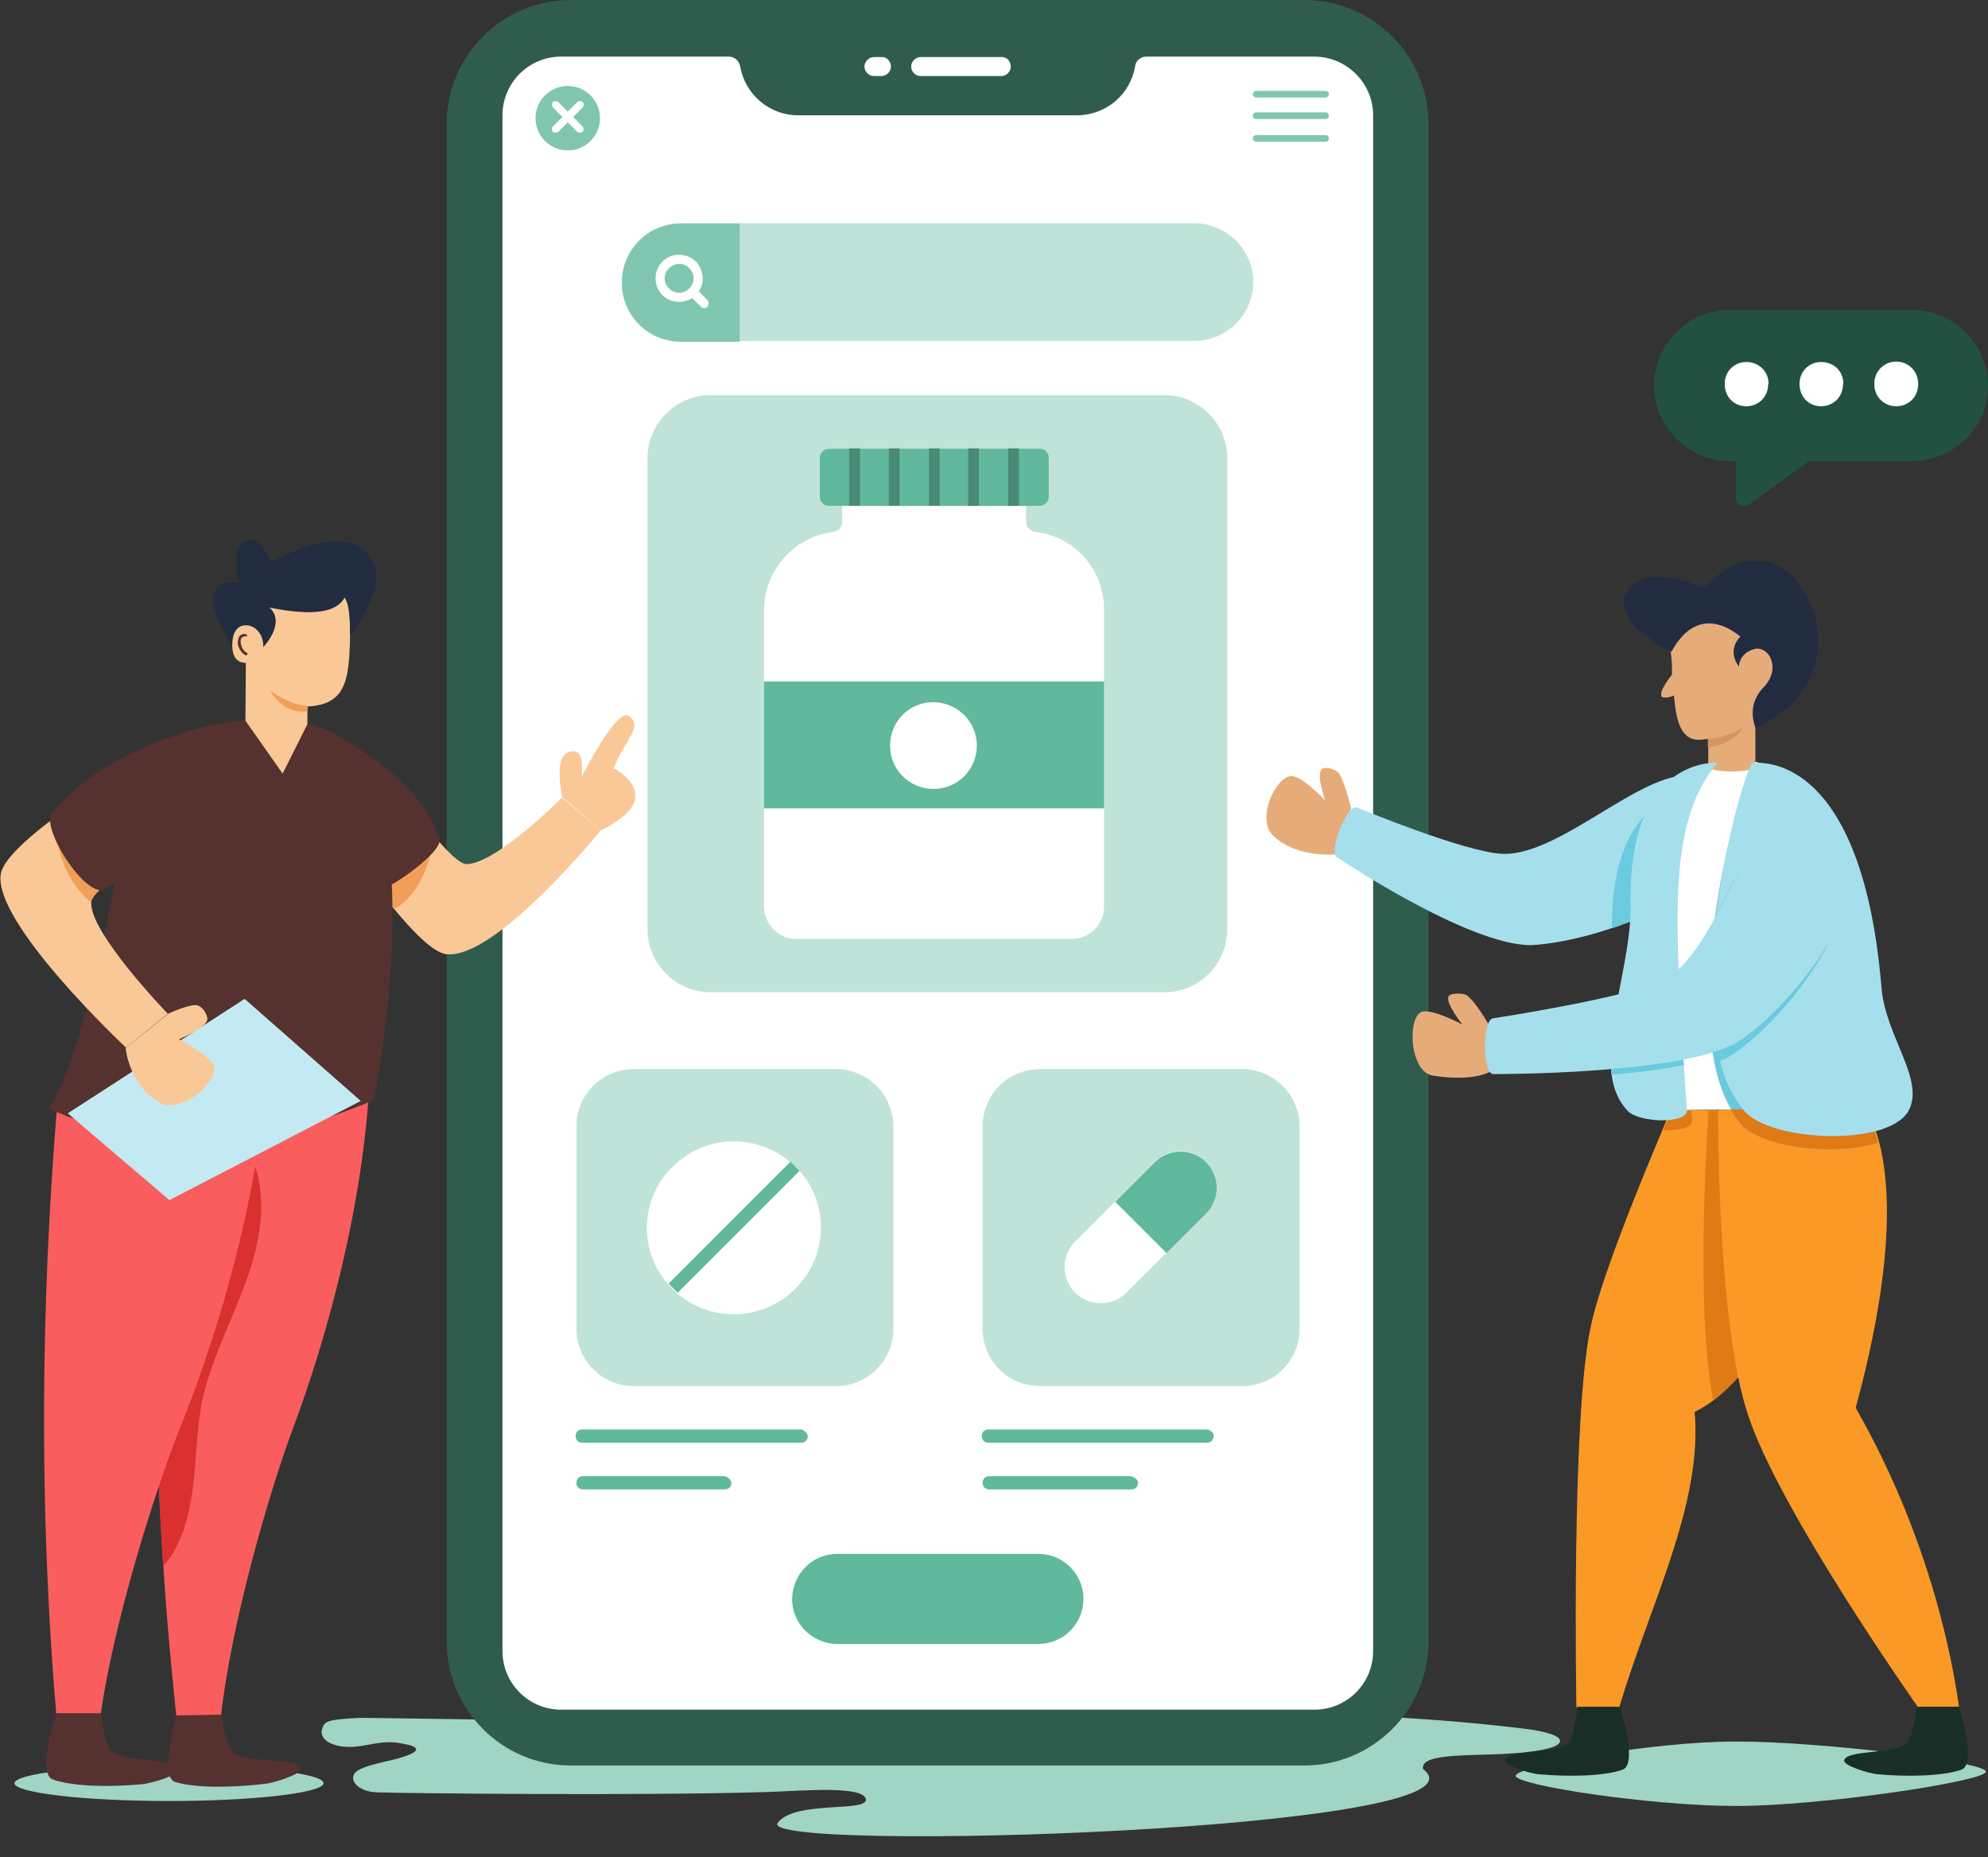 <?xml version="1.0" encoding="utf-8"?>
<!-- Generator: Adobe Illustrator 24.3.0, SVG Export Plug-In . SVG Version: 6.00 Build 0)  -->
<svg version="1.1" id="pharmacy-app" xmlns="http://www.w3.org/2000/svg" xmlns:xlink="http://www.w3.org/1999/xlink" x="0px"
	 y="0px" viewBox="0 0 481.1 449.4" style="enable-background:new 0 0 481.1 449.4;" xml:space="preserve">
<rect x="0" y="0" width="481.1" height="449.4" fill="#333333" stroke="none"/>
<style type="text/css">
	.st0{fill:#A0D4C4;}
	.st1{fill:#305C4E;}
	.st2{fill:#FFFFFF;}
	.st3{fill:#80C6B1;}
	.st4{fill:#BFE3D8;}
	.st5{fill:#60B89D;}
	.st6{fill:#F95D5D;}
	.st7{fill:#DB3030;}
	.st8{fill:#55312F;}
	.st9{fill:#FAC896;}
	.st10{fill:#F09E58;}
	.st11{fill:#212C40;}
	.st12{fill:#C3EAF3;}
	.st13{fill:#225142;}
	.st14{fill:#488A76;}
	.st15{fill:#E5AC7A;}
	.st16{fill:#FA9926;}
	.st17{fill:#E07A14;}
	.st18{fill:#A5DFEC;}
	.st19{fill:#69CAE0;}
	.st20{fill:#182E27;}
	.st21{fill:#D69563;}
</style>
<path class="st0" d="M480.6,428.7c0,2.3-39.7,8.3-60.4,8.3s-53.4-5-53.4-7.3s32.7-8.3,53.4-8.3S480.6,426.3,480.6,428.7z"/>
<g>
	<path class="st0" d="M377.5,421.5c-0.4,1.3-4.3,2-7.5,2.4c-11.2,1.4-26.6-0.3-25.6,4.2c19.5,14.9-161.5,20.3-156.2,13
		c4.1-5.6,22.5-2.4,21.3-5.9c-1.1-3.1-15.1-1.9-23.1-1.6c-31,1-90.9,0.3-95.2,0.1c-4.8-0.1-7.4-3.5-4.6-5.3c1.8-1.1,5.5-1.9,8.6-2.6
		c7-1.8,6.9-3.1,2.1-3.9c-4.6-1-8.1,0.6-12,0.8c-5.7,0.2-8.2-2.3-7.3-4.5c0.6-1.5,0.6-2.1,8.7-2.5c3.8-0.2,102.1,2.1,147.4,0.3
		s92.1-3,135.6,2.4C373.3,418.9,378,419.9,377.5,421.5L377.5,421.5z"/>
	<path class="st1" d="M345.7,30v367.2c0,16.6-13.5,30-30,30H138.1c-16.6,0-30-13.5-30-30V30c0-16.6,13.5-30,30-30h177.5
		C332.2,0,345.7,13.4,345.7,30L345.7,30z"/>
	<path class="st2" d="M332.3,27.9v371.6c0,7.9-6.4,14.2-14.2,14.2H135.8c-7.9,0-14.2-6.4-14.2-14.2V27.9c0-7.9,6.4-14.2,14.2-14.2
		h40.6c1.4,0,2.5,1.1,2.7,2.3c1.2,6.8,7,11.9,14.1,11.9h67.4c7.1,0,13-5.1,14.1-11.9c0.2-1.4,1.4-2.3,2.7-2.3H318
		C325.9,13.7,332.3,20.1,332.3,27.9L332.3,27.9z"/>
	<path class="st3" d="M320.8,23.6H304c-0.4,0-0.8-0.3-0.8-0.8c0-0.4,0.3-0.8,0.8-0.8h16.8c0.4,0,0.8,0.3,0.8,0.8
		C321.6,23.1,321.2,23.6,320.8,23.6z M320.8,28.8H304c-0.4,0-0.8-0.3-0.8-0.8s0.3-0.8,0.8-0.8h16.8c0.4,0,0.8,0.3,0.8,0.8
		S321.2,28.8,320.8,28.8z M320.8,34.3H304c-0.4,0-0.8-0.3-0.8-0.8c0-0.4,0.3-0.8,0.8-0.8h16.8c0.4,0,0.8,0.3,0.8,0.8
		C321.6,34,321.2,34.3,320.8,34.3z M145.2,28.6c0,4.3-3.5,7.8-7.8,7.8s-7.8-3.5-7.8-7.8s3.5-7.8,7.8-7.8l0,0
		C141.7,20.8,145.2,24.3,145.2,28.6z"/>
	<path class="st2" d="M139.7,31.9l-5.9-5.9c-0.3-0.3-0.3-1,0-1.3s1-0.3,1.3,0l0,0l5.9,5.9c0.3,0.3,0.3,1,0,1.3
		C140.5,32.2,140,32.2,139.7,31.9L139.7,31.9L139.7,31.9z"/>
	<path class="st2" d="M133.8,31.9c-0.3-0.3-0.3-1,0-1.3l5.9-5.9c0.3-0.3,1-0.3,1.3,0s0.3,1,0,1.3l0,0l-5.9,5.9
		C134.6,32.2,134.1,32.2,133.8,31.9L133.8,31.9z"/>
	<path class="st4" d="M303.3,68.2c0,7.9-6.4,14.3-14.3,14.3H164.8c-7.9,0-14.3-6.4-14.3-14.3S156.9,54,164.8,54H289
		C296.8,54.1,303.3,60.4,303.3,68.2z"/>
	<path class="st3" d="M179,54.1h-14.2c-7.9,0-14.3,6.4-14.3,14.3s6.3,14.3,14.3,14.3H179V54.1z"/>
	<path class="st2" d="M160.3,71.4c-2.2-2.2-2.2-5.9,0-8.1c2.2-2.2,5.9-2.2,8.1,0c2.2,2.2,2.2,5.9,0,8.1l0,0
		C166.2,73.6,162.5,73.6,160.3,71.4z M161.9,64.9c-1.4,1.4-1.4,3.5,0,4.9s3.5,1.4,4.9,0s1.4-3.5,0-4.9l0,0
		C165.5,63.5,163.3,63.5,161.9,64.9z"/>
	<path class="st2" d="M169.6,74.2l-2.7-2.7c-0.4-0.4-0.4-1.2,0-1.6s1.2-0.4,1.6,0l0,0l2.7,2.7c0.4,0.4,0.4,1.2,0,1.6
		C170.8,74.7,170,74.7,169.6,74.2L169.6,74.2z"/>
	<path class="st4" d="M216.2,272.6v48.9c0,7.7-6.2,13.9-13.9,13.9h-48.9c-7.7,0-13.9-6.2-13.9-13.9v-48.9c0-7.8,6.2-13.9,13.9-13.9
		h48.9C209.9,258.7,216.2,264.9,216.2,272.6z M281.8,240.1H171.9c-8.3,0-15.2-6.9-15.2-15.2V110.8c0-8.3,6.9-15.2,15.2-15.2h109.9
		c8.3,0,15.2,6.9,15.2,15.2v114.1C296.9,233.2,290.3,240.1,281.8,240.1L281.8,240.1z M314.5,272.6v48.9c0,7.7-6.2,13.9-13.9,13.9
		h-48.9c-7.8,0-13.9-6.2-13.9-13.9v-48.9c0-7.8,6.2-13.9,13.9-13.9h48.9C308.2,258.7,314.5,264.9,314.5,272.6z"/>
	<path class="st5" d="M262.2,386.9c0,6-4.9,10.9-10.9,10.9h-48.8c-6-0.1-10.9-5-10.8-11c0.1-5.9,4.9-10.8,10.8-10.8h48.8
		C257.3,376,262.2,380.9,262.2,386.9z M193.8,345.9h-52.9c-1,0-1.6,0.7-1.6,1.6c0,1,0.7,1.6,1.6,1.6c0,0,0,0,0.1,0h52.9
		c1,0,1.6-0.8,1.6-1.6C195.4,346.8,194.6,346,193.8,345.9z M292.1,345.9h-52.9c-1,0-1.6,0.7-1.6,1.6c0,1,0.7,1.6,1.6,1.6
		c0,0,0,0,0.1,0h52.8c1,0,1.6-0.8,1.6-1.6C293.8,346.8,293,346,292.1,345.9z M175.3,357.2h-34.2c-1,0-1.6,0.7-1.6,1.6
		c0,1,0.7,1.6,1.6,1.6c0,0,0,0,0.1,0h34.2c1,0,1.6-0.7,1.6-1.6C176.9,358,176.2,357.4,175.3,357.2L175.3,357.2z M273.6,357.2h-34.2
		c-1,0-1.6,0.7-1.6,1.6c0,1,0.7,1.6,1.6,1.6c0,0,0,0,0.1,0h34.3c1,0,1.6-0.7,1.6-1.6C275.4,358,274.5,357.4,273.6,357.2L273.6,357.2
		z"/>
	<path class="st2" d="M291.9,293.5l-19.3,19.3c-3.4,3.4-9,3.4-12.4,0s-3.4-9,0-12.4l19.3-19.3c3.4-3.4,9-3.4,12.4,0
		C295.2,284.6,295.4,290.2,291.9,293.5L291.9,293.5z"/>
	<path class="st5" d="M282.3,303.2l9.6-9.6c3.4-3.4,3.4-8.9,0-12.4c-3.4-3.4-9-3.4-12.4,0l-9.6,9.6L282.3,303.2z"/>
	<path class="st2" d="M192.4,282.2c0.3,0.3,0.7,0.7,1.1,1.1c7.2,8.2,6.9,20.7-1.1,28.6c-7.8,7.8-20.3,8.1-28.5,1.1
		c-0.3-0.3-0.7-0.7-1.1-1.1c-0.3-0.3-0.7-0.7-1.1-1.1c-7.2-8.2-6.9-20.7,1.1-28.5c7.8-7.8,20.3-8.1,28.4-1.1
		C191.8,281.6,192.1,281.9,192.4,282.2L192.4,282.2z"/>
	<path class="st5" d="M193.5,283.3L164,312.8c-0.3-0.3-0.7-0.7-1.1-1.1c-0.3-0.3-0.7-0.7-1.1-1.1l29.5-29.5c0.3,0.3,0.7,0.7,1.1,1.1
		C192.8,282.7,193.2,283,193.5,283.3z"/>
	<path class="st0" d="M78.3,431.5c0,2.3-16.7,4.3-37.4,4.3s-37.4-2-37.4-4.3s16.7-4.3,37.4-4.3S78.3,429.1,78.3,431.5z"/>
	<path class="st6" d="M89.5,260.7C88,291.2,79.4,323,70.7,346.2c-6,16.2-14.8,47.2-17.2,68.9l-10.8,0.3
		c-4.3-39.4-5.8-79.3-4.8-118.6c0-0.3,0-0.8,0-1.3c0.2-11.3,0.8-22.3,1.5-33.4L89.5,260.7L89.5,260.7z"/>
	<path class="st7" d="M59.2,311c-3.5,9.4-8.2,18.4-10.3,28.1c-1.3,6.5-1.3,13.1-2.1,19.8c-0.8,7-2.6,14.9-7.3,20.1
		c-1.9-27.7-2.3-55.1-1.5-82.3c0-0.3,0-0.8,0-1.3c2.3-3.9,4.6-7.8,7.1-11.7c1.2-2,2.4-4.1,4.5-5c3-1.4,6.7,0.1,8.7,2.6
		s3.3,0.4,3.3,0.4C64.9,291.2,62.7,301.7,59.2,311L59.2,311z"/>
	<path class="st8" d="M53.6,414.9c0,0,1,7.9,3,9.3c3.7,2.5,15.1,1.1,16.1,3.7c0.6,1.4-6.8,3.6-8.3,3.7c-7.9,1-17.1,1.1-22-0.4
		c-4-1.3,0.3-16.1,0.3-16.1L53.6,414.9z"/>
	<path class="st9" d="M145.4,200.9c0,0-25.3,31.2-37.3,30c-3.3-0.3-8.6-6-12.6-10.8c-3.1-3.7-5.4-7-5.4-7l11.8-8.6l3.2-2.2
		c0,0,5.4,6.7,7.7,6.8c7.1,0.1,23.2-16.1,23.2-16.1L145.4,200.9z"/>
	<path class="st10" d="M104.1,206.8c0,0-1.6,8.9-8.5,13.1c-3.1-3.7-5.4-7-5.4-7l11.8-8.6L104.1,206.8L104.1,206.8z"/>
	<path class="st8" d="M77.6,175.9c0,0,24.4,11.3,28.6,27.1c2,2.7-15.6,15.4-17.6,12.7l-16.9-33.5L77.6,175.9L77.6,175.9z"/>
	<path class="st6" d="M13.8,267.9c-3.9,47.6-4.4,97.3-0.2,146.7h10.8c3.1-21.7,12.6-52.4,18.9-68.4c8.6-21.2,17.4-50,20.5-78.3
		L13.8,267.9L13.8,267.9z"/>
	<path class="st8" d="M70.6,174.9c-8,0.1-33.9-8.6-43,39.4c-9.1,47.9-16,53.9-16,53.9c24.5,10.6,47.3,11.1,78.9-2
		C90.6,266.2,109,174.4,70.6,174.9L70.6,174.9z M24.5,414.6c0,0,0.7,7.9,2.6,9.3c3.7,2.6,15.1,1.5,16.1,4.2c0.4,1.5-6.9,3.4-8.5,3.6
		c-7.9,0.8-17.1,0.6-21.9-1.1c-4-1.4,0.8-16,0.8-16H24.5L24.5,414.6z"/>
	<path class="st9" d="M40.6,245.3l-10.1,8.2c0,0-32.4-30.3-30.3-42.1c1.1-5.8,16.8-16.2,16.8-16.2l10.5,13.6l1.9,2.3
		c0,0-7.1,4.8-7.3,7.1l0,0C21.3,225.3,40.6,245.3,40.6,245.3L40.6,245.3z"/>
	<path class="st10" d="M29.3,211.2c0,0-7.1,4.8-7.3,7.1l0,0c-7-5.8-8-14.3-8-14.3l13.5,4.8L29.3,211.2L29.3,211.2z"/>
	<path class="st8" d="M59.2,174.4c-9.4,0.2-34,7.1-46.1,21.8c-4.5,2.5,7.7,21.7,12.3,18.9l33.4-22.6L59.2,174.4z"/>
	<path class="st9" d="M59.2,157.2c0,9,6.1,13.8,13.8,13.8c9.4,0,11.2-4.5,11.6-13.6c1-19.4-4-16.5-11.6-16.5
		C65.3,140.7,59.2,148.1,59.2,157.2z"/>
	<path class="st11" d="M84.7,153.8c0,0,8.9-11.2,5.6-17.7c-5.6-11.6-24.7,0-24.7,0s-2.4-6.9-6.4-5.2c-3.4,1.4-1.4,10.2-1.4,10.2
		s-12.9-2.6-1.5,15.3c0,0,3.6-7.7,7.3-0.7v1c0,0,5.8-5.9,1.6-9.7c10.8,2.2,16.3,1.1,18.2-2.4C84.7,146.7,84.7,149.9,84.7,153.8
		L84.7,153.8z"/>
	<path class="st9" d="M56.2,156.1c0,2.6,1,4.3,3.3,4.3s4.2-1.4,4.2-4.2c0-2.7-1.9-4.9-4.2-4.9S56.2,153.4,56.2,156.1L56.2,156.1z"/>
	<path class="st9" d="M74.4,170.8v4.4l-6,12l-9-12.8l0.1-14.3c1.3,7,6.9,10.6,13.5,10.6C73.4,170.8,73.9,170.8,74.4,170.8
		L74.4,170.8z"/>
	<path class="st10" d="M65.3,167c5,3.7,8.7,3.8,9.1,3.8v1.4c-0.4,0-1,0-1.4,0C67.9,172.1,65.3,167,65.3,167z"/>
	<path class="st12" d="M87.3,266.4l-46.3,24l-24.6-21l42.8-27.7L87.3,266.4z"/>
	<path class="st9" d="M40.7,245.3c0,0,5.5-2.6,7.2-2c1.2,0.4,2.6,2.5,2.2,3.7c-0.7,1.9-6.8,4.5-6.8,4.5s8.1,4.1,8.5,6.8
		c0.6,3.8-8,11.4-13.2,8.5c-7.4-4.2-8.2-13.2-8.2-13.2L40.7,245.3L40.7,245.3z"/>
	<path class="st8" d="M59.5,158.6C59.4,158.6,59.4,158.6,59.5,158.6c-1.1-0.6-1.6-1.5-1.9-2.5c-0.1-0.4-0.1-1.2,0.2-1.9
		c0.3-0.6,1.1-1,1.8-0.7c0.1,0,0.2,0.2,0.2,0.3s-0.2,0.2-0.3,0.2l0,0c-0.3-0.1-0.8,0.1-1.1,0.4c-0.2,0.4-0.2,1.1-0.1,1.4
		c0.2,1,0.7,1.8,1.5,2.2c0.1,0.1,0.2,0.2,0.1,0.4C59.7,158.4,59.6,158.6,59.5,158.6L59.5,158.6z"/>
	<path class="st13" d="M481.1,94.1c-0.3,9.8-8.7,17.5-18.7,17.5h-24.6l-14.6,10.5c-1.3,1-3.1,0-3.1-1.6v-8.9H419
		c-10,0-18.6-7.9-18.7-18.1c-0.1-4.9,1.9-9.6,5.4-13.1c3.4-3.5,8-5.4,12.9-5.4h44.2C473.2,75.2,481.4,83.7,481.1,94.1L481.1,94.1z"
		/>
	<path class="st2" d="M427.9,93c0,3-2.3,5.3-5.3,5.3s-5.2-2.3-5.2-5.3c-0.1-3,2.2-5.4,5.2-5.4s5.4,2.2,5.4,5.3
		C427.9,92.8,427.9,92.8,427.9,93z M446,93c0,3-2.3,5.3-5.3,5.3s-5.2-2.3-5.2-5.3c-0.1-3,2.2-5.4,5.2-5.4c3.1,0,5.4,2.2,5.4,5.3
		C446.2,92.8,446.2,92.8,446,93z M464.2,93c0,3-2.3,5.3-5.3,5.3s-5.3-2.3-5.3-5.3c-0.1-3,2.2-5.4,5.1-5.5c3-0.1,5.4,2.2,5.5,5.1
		C464.2,92.8,464.2,92.8,464.2,93z"/>
	<path class="st9" d="M145.4,200.9l-9.3-8c0,0-2.3-9.7,1.5-10.9c3.5-1.1,3.3,2.5,3.2,5.9c0,0,8.6-17.1,11.5-14.6
		c3.3,2.7-0.8,5.2-3.8,12.6C148.6,185.9,162.1,192.9,145.4,200.9L145.4,200.9z"/>
	<path class="st2" d="M267.2,147.6v71.7c0,4.4-3.5,7.9-7.9,7.9h-66.5c-4.4,0-7.9-3.5-7.9-7.9v-71.7c0-9.6,7.3-17.7,16.7-18.9
		c1.3-0.1,2.2-1.2,2.2-2.5v-3.8h44.5v3.8c0,1.3,1,2.3,2.2,2.5C260.1,129.8,267.2,137.8,267.2,147.6z"/>
	<path class="st5" d="M253.8,110.8v9.4c0,1.3-1.1,2.2-2.2,2.2l0,0h-51c-1.3,0-2.2-1.1-2.2-2.2l0,0v-9.4c0-1.3,1.1-2.2,2.2-2.2h50.9
		C252.8,108.5,253.8,109.5,253.8,110.8L253.8,110.8z"/>
	<path class="st14" d="M205.5,108.5h2.6v13.9h-2.6V108.5z M234.3,108.5h2.6v13.9h-2.6V108.5z M215.1,108.5h2.6v13.9h-2.6V108.5z
		 M224.8,108.5h2.6v13.9h-2.6V108.5z M244,108.5h2.6v13.9H244V108.5z"/>
	<path class="st5" d="M184.9,164.9h82.3v30.7h-82.3L184.9,164.9L184.9,164.9z"/>
	<path class="st2" d="M244.6,16.1c0,1.3-1.1,2.3-2.3,2.3h-19.5c-1.3,0-2.3-1.1-2.3-2.3s1.1-2.3,2.3-2.3h19.5
		C243.6,13.7,244.6,14.8,244.6,16.1z M215.6,16.1c0,1.3-1.1,2.3-2.3,2.3h-1.8c-1.3,0-2.3-1.1-2.3-2.3s1.1-2.3,2.3-2.3h1.9
		C214.5,13.7,215.6,14.8,215.6,16.1z M236.4,180.4c0,5.8-4.6,10.5-10.5,10.5c-5.8,0-10.5-4.6-10.5-10.5c0-5.8,4.6-10.5,10.5-10.5
		C231.7,170,236.4,174.6,236.4,180.4z"/>
	<path class="st15" d="M327,195.6c0,0-1.8-7.1-3-8.5c-0.8-1-3.1-1.7-4.1-1c-1.5,1.2,0.8,7.6,0.8,7.6s-5.9-6.4-8.5-5.9
		c-3.7,0.6-8.2,10.5-4.1,14.4c5.8,5.7,15.9,4.5,15.9,4.5L327,195.6z M360.2,247.8c0,0-3.5-6.1-5.5-7.1c-1-0.4-3.6-0.4-4.1,0.3
		c-1,1.6,3.3,6.9,3.3,6.9s-7.7-4.1-10-3c-3.4,1.7-2.7,14.7,3,15.4c10.6,1.6,14.3-1.3,14.3-1.3L360.2,247.8L360.2,247.8z"/>
	<path class="st16" d="M410.1,341.6c2,22.4-10.8,46.5-18.2,71.4h-10.3c0,0-1.3-69.4,3.4-91.8c2.1-10.4,10.4-31.2,17.3-47.6
		c0.7-1.7,1.4-3.4,2.1-5h33.1C440,329.4,410.1,341.6,410.1,341.6L410.1,341.6z"/>
	<path class="st16" d="M417.8,336.1c-4.4,4.2-7.8,5.5-7.8,5.5c2,22.4-10.8,46.5-18.2,71.5h-10.3c0,0-1.3-69.4,3.4-91.8
		c2.1-10.4,10.4-31.2,17.3-47.6c0.7-1.8,1.4-3.4,2.1-5h33.2c0.1,1.6,0.1,3.3,0.1,4.9C438.2,310.6,426.2,328.3,417.8,336.1
		L417.8,336.1z"/>
	<path class="st17" d="M414.6,338.9c-4.5-24-1.2-66.4-1.2-69.9v-0.2l2.6-0.1h21.7C438.2,305.7,426.8,329.9,414.6,338.9L414.6,338.9z
		 M409.5,271c0.1,2-3.4,2.6-7,2.5c0.7-1.8,1.4-3.4,2.1-5h4.6C409.4,269.4,409.4,270.2,409.5,271L409.5,271z"/>
	<path class="st16" d="M474.1,413h-10c0,0-33.6-47.6-41.1-70.7c-7.3-22-7.2-69.6-7.2-73.5v-0.2l2.6-0.1h33.2c0.8,1.4,2.1,3.9,3.2,8
		c2.5,9.7,3.9,28.8-5.7,64.1C448.9,340.9,467.9,370.4,474.1,413z"/>
	<path class="st18" d="M413.5,209.5c-1.6,3.2-5,6-9.4,8.7c-0.7,0.4-1.5,1-2.3,1.3c-3,1.6-6.1,3.1-9.5,4.3c-0.8,0.3-1.5,0.6-2.3,0.8
		c-7.3,2.5-14.7,3.9-19.5,4.1c-15.2,0.1-47-21.3-47-21.3c-2.1-1.2,2.6-13.1,4.9-12c0,0,25.8,10.7,35,11.2
		c15.1,0.8,37.2-23.9,48.9-18.1C417.2,191,416.1,204.3,413.5,209.5L413.5,209.5z"/>
	<path class="st19" d="M411.2,191.7c-5.7,6.9-8.3,15.6-9.3,27.8c-3,1.6-6.1,3.1-9.5,4.3c-0.8,0.3-1.5,0.6-2.3,0.8
		C389.9,189.9,411.2,191.7,411.2,191.7L411.2,191.7z"/>
	<path class="st2" d="M441.5,268.3c-0.5-7.2-2.6-26.5-4-38.6c-2-16.8-4.4-33.9-6.9-40.7c-0.5-1.5-1.2-2.5-1.7-3
		c-6.2-3.8-13.5-1.3-13.5-1.3l-9.3,11.6l-1.7,72.3L441.5,268.3L441.5,268.3z"/>
	<path class="st19" d="M454.5,276.5c-10.3,3.3-28,1.3-33.1-4.4c-0.8-1-1.6-2-2.2-3.1c-0.1-0.2-0.2-0.3-0.3-0.6
		c-13-22.4,1.3-75.7,4.4-80.5c0,0,3.1-0.6,7.3,1.1c2.1,0.8,4.4,2.1,6.9,4.3v73.3h3.6c0,0.7,0.1,1.4,0.1,1.9h10.1
		C452.2,270,453.4,272.5,454.5,276.5L454.5,276.5z"/>
	<path class="st17" d="M454.5,276.5c-10.3,3.3-28,1.3-33.1-4.4c-0.8-1-1.6-2-2.2-3.1c-0.1-0.2-0.2-0.3-0.3-0.6h32.4
		C452.2,270,453.4,272.5,454.5,276.5L454.5,276.5z"/>
	<path class="st15" d="M424.8,171.2v14.2c0,1.7-11.4,1.7-11.4,0V173L424.8,171.2L424.8,171.2z"/>
	<path class="st18" d="M407.5,257.7c0.2,3.5,0.4,7.1,0.8,10.8c0.2,3.6-11.7,3.2-14.4,0.3c-2.3-2.4-3.5-5.5-3.9-8.9
		c-0.7-5.4,0.2-11.6,1.5-18.3c1.4-7.6,3.2-15.4,3.1-22.4c-0.8-36.5,21-34.6,21-34.6c-9,10.7-10.4,26.5-9.3,51
		C406.5,242.4,406.9,249.7,407.5,257.7L407.5,257.7z"/>
	<path class="st19" d="M407.5,257.7c-5.4,1.1-11.6,1.9-17.5,2.3c-0.7-5.4,0.2-11.6,1.5-18.3c4.9-1.2,9.1-2.3,11.3-3.5
		c1.3-0.7,2.3-1.5,3.5-2.5C406.5,242.4,406.9,249.7,407.5,257.7L407.5,257.7z"/>
	<path class="st15" d="M430.2,161.6c0,0-2.1,16.4-18.9,17.4c-4.6,0.2-5.7-4.8-6.2-10.7c0,0-2.4,1-3,0.2c-0.7-1.4,2.5-5.2,2.5-5.2
		c0.3-5.5-1.5-10.7-1.1-13.1c0.4-3.4,2.7-4.6,11.5-5.2C424,144.5,430.2,161.6,430.2,161.6L430.2,161.6z"/>
	<path class="st11" d="M404.5,157.7c0,0-14.9-6.9-10.7-14.6c3.3-6,14.1-2.7,17.3-1.3c3.3,1.5,4.6-6.9,15.5-6
		c11.5,0.8,24.1,28-1.7,40.4c0,0-2.6-5.3,1.9-9.9c4.4-4.6,1.2-9.9-2-9.3c-3.2,0.7-3.8,4.5-3.8,4.5s-3.4-3.7,0.2-7.5
		C421,154.1,411.5,144.8,404.5,157.7L404.5,157.7z"/>
	<path class="st18" d="M461.8,268.9c-5,8.6-33.1,7.4-39.6,0c-2.7-3.2-4.8-7.3-5.9-12c-2.6-10.1-2.4-23-1-35.2
		c2.2-18.2,7-34.4,8.7-37c0,0,26.3-4.9,31.3,54C456.1,250.6,466.1,261.4,461.8,268.9z"/>
	<path class="st19" d="M418.9,255.4c-0.8,0.4-1.7,1-2.7,1.4c-2.6-10.1-2.4-23-1-35.2c5.5-10.6,10.6-21.7,18-22.2
		c5.7-0.4,11.7,11.5,12.3,17.2C446.5,228.4,428.9,249.2,418.9,255.4L418.9,255.4z"/>
	<path class="st18" d="M435,196.1c-13,1.2-18.8,33.8-32.2,40.9c-8,4.3-41.4,9.4-41.4,9.4c-2.7,0-2.7,13.5,0,13.5
		c0,0,46.4,0.2,59.3-7.9c10-6.2,27.6-27,26.6-38.8C446.7,207.6,440.7,195.5,435,196.1L435,196.1z"/>
	<path class="st20" d="M463.8,413c0,0-0.7,7.5-2.5,9c-3.5,2.5-14.2,1.4-15,3.9c-0.4,1.4,6.4,3.3,7.9,3.4c7.3,0.7,16.1,0.5,20.5-1.1
		c3.8-1.4-0.7-15.2-0.7-15.2L463.8,413L463.8,413z M381.8,413c0,0-0.7,7.5-2.5,9c-3.5,2.5-14.2,1.4-15,3.9c-0.4,1.4,6.3,3.3,7.9,3.4
		c7.3,0.7,16.1,0.5,20.5-1.1c3.8-1.4-0.7-15.2-0.7-15.2L381.8,413L381.8,413z"/>
	<path class="st15" d="M428.8,161.4c0,2.4-1.2,4.5-3.6,4.5s-4.4-2-4.4-4.4s2-4.4,4.4-4.4C427.7,157.2,428.8,159,428.8,161.4
		L428.8,161.4z"/>
	<path class="st21" d="M413.3,178.8c0,0,3.6,0,8.6-2.7c0,0-2.2,3.9-8.6,4.8V178.8L413.3,178.8z"/>
	<path class="st8" d="M423.5,159.1L423.5,159.1L423.5,159.1z"/>
</g>
</svg>
